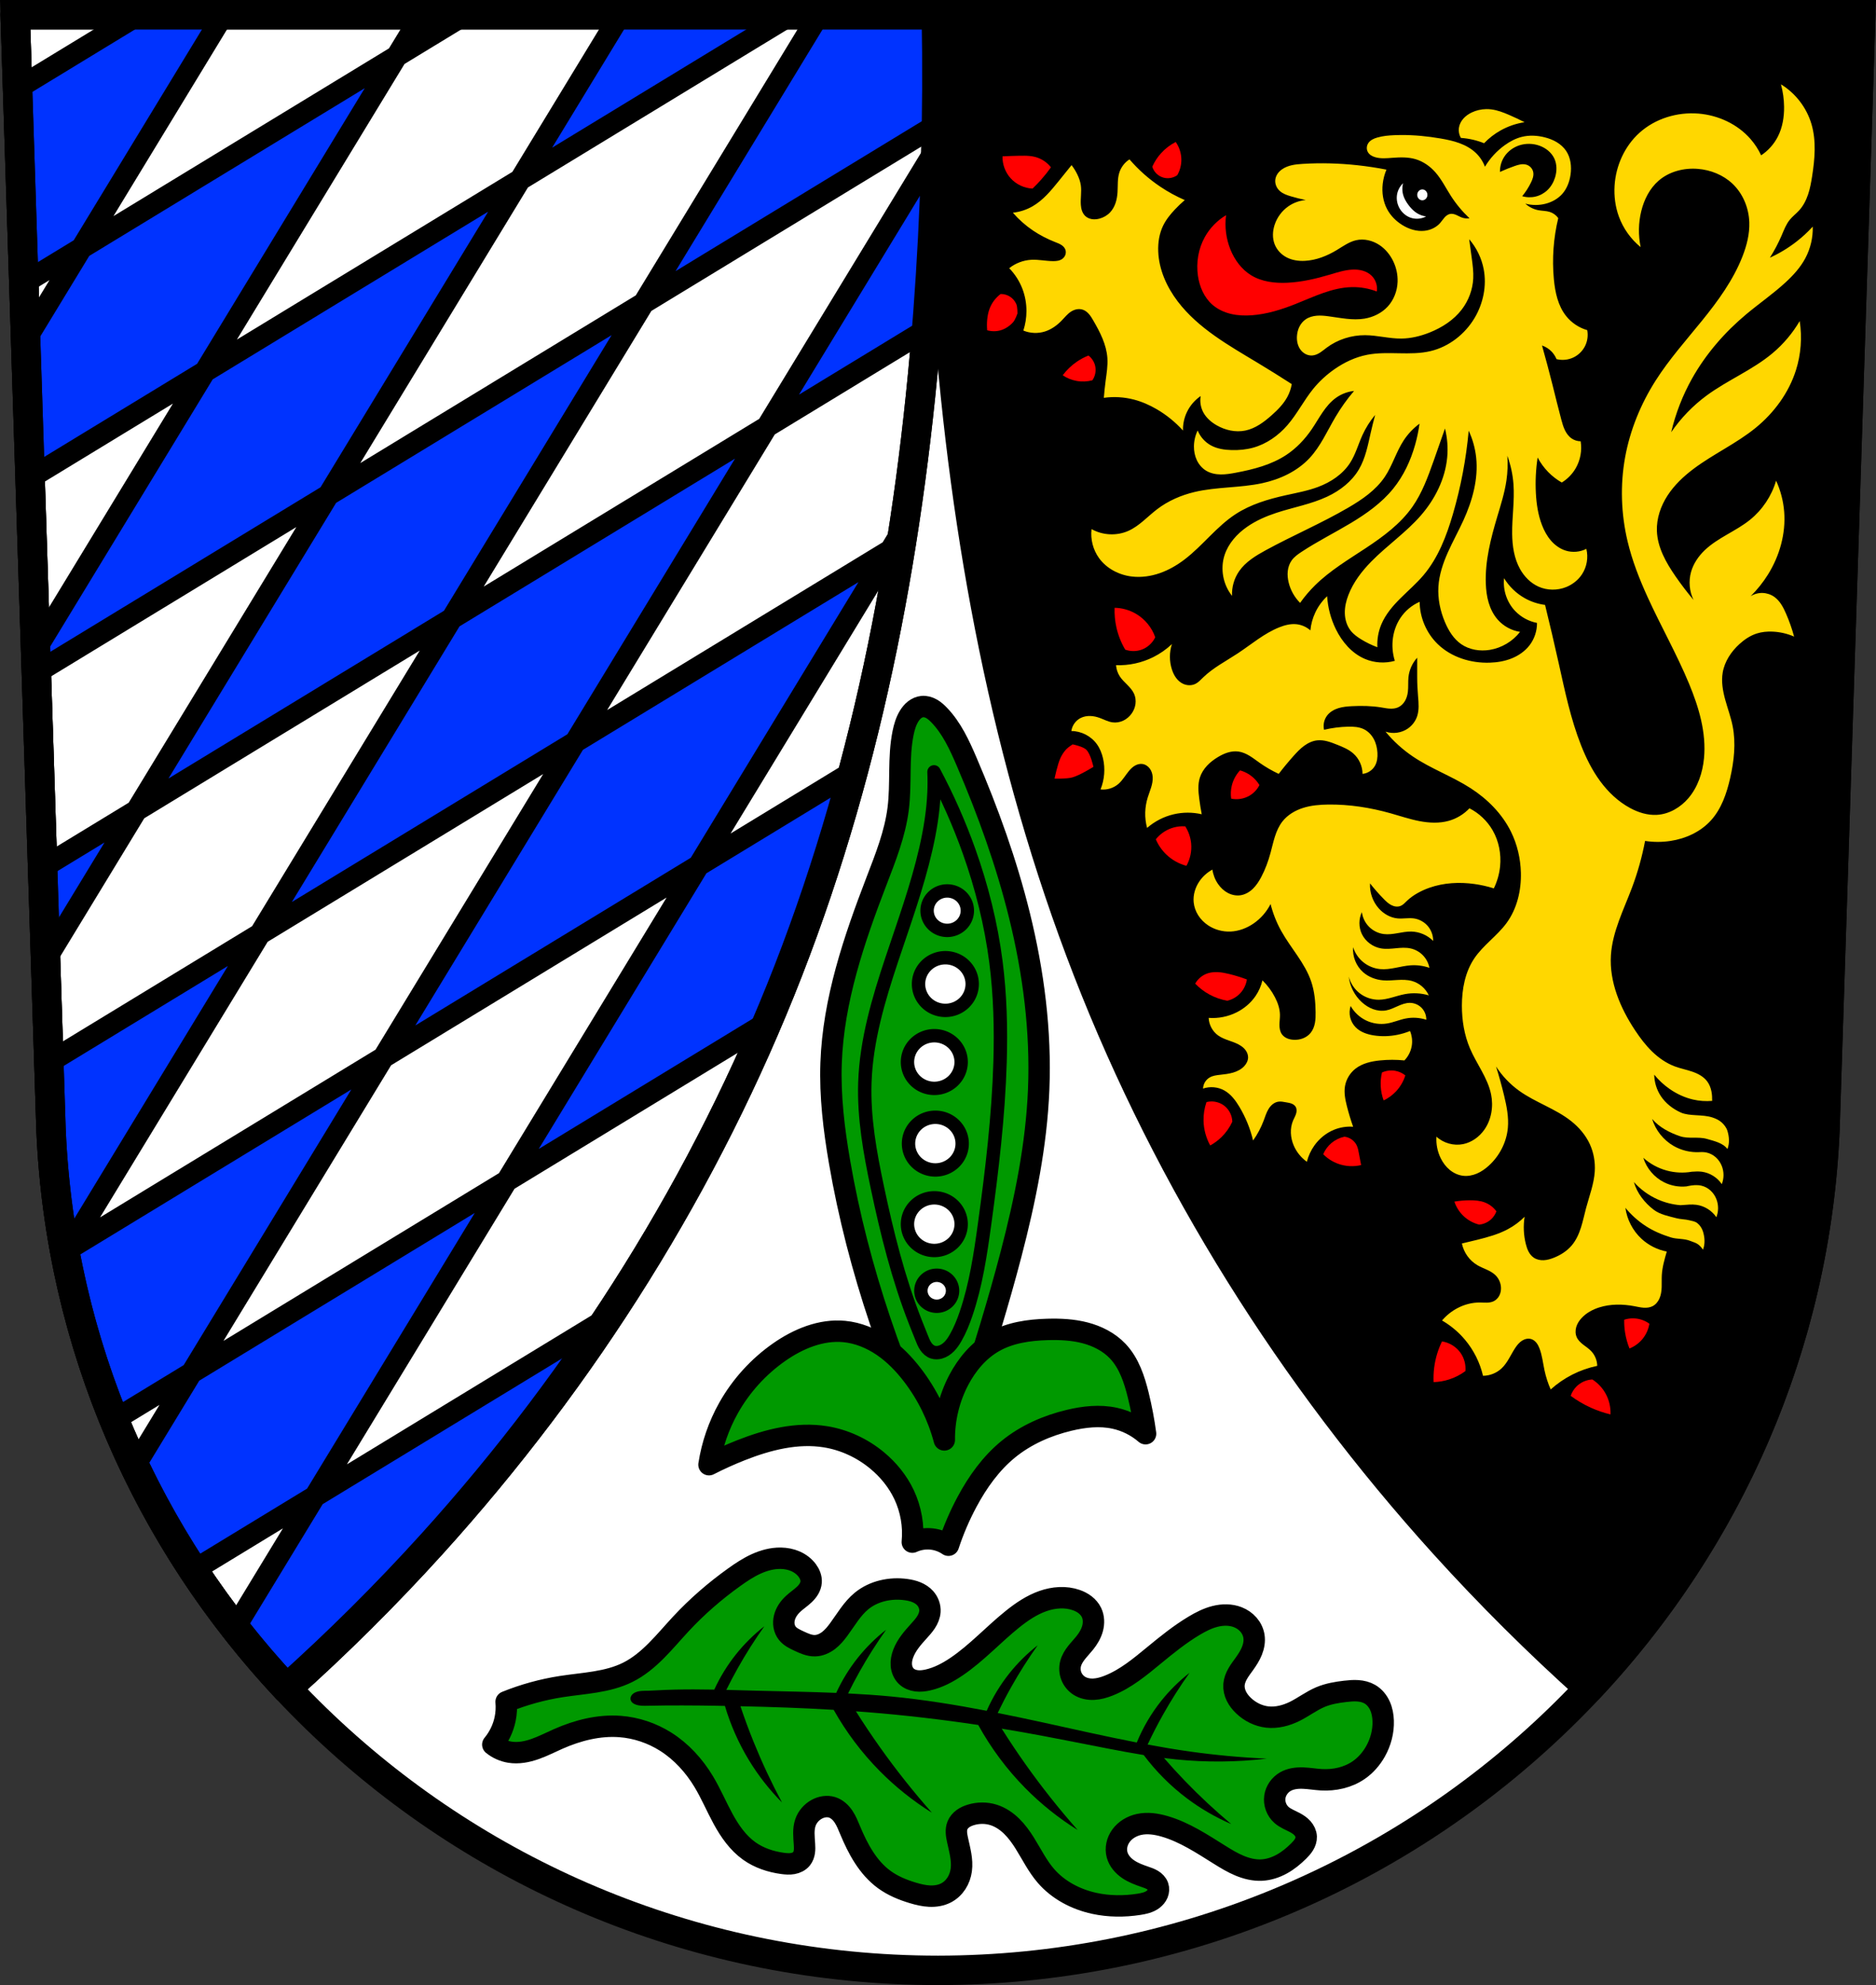 <svg xmlns="http://www.w3.org/2000/svg" width="701.33" height="741.77" viewBox="0 0 701.334 741.769"><rect x="0" y="0" width="701.334" height="741.769" fill="#333333" stroke="none"/><g transform="translate(-14.331-80.998)"><g fill-rule="evenodd"><g fill="#fff"><path d="m20.01 86.5l13.398 416.62c7.415 175.25 153.92 314.05 331.59 314.14 177.51-.215 324.07-139.06 331.59-314.14l13.398-416.62h-344.98z"/><path d="m20.01 86.5l13.398 416.63c3.412 80.64 36.29 153.55 88.09 208.79 19.03-17.03 37.17-35.06 54.31-53.988 56.767-62.699 102.57-135.47 133.24-214.29 30.499-78.37 45.893-162.02 52.2-245.88 2.783-37.01 3.824-74.15 3.125-111.26h-344.37z" stroke="#000" stroke-linejoin="round" stroke-width="11"/></g><g stroke="#000"><g stroke-linejoin="round"><path d="m365.62 86.5c-.699 37.11.342 74.25 3.125 111.26 6.306 83.86 21.7 167.51 52.2 245.88 30.675 78.82 76.48 151.59 133.24 214.29 17.11 18.896 35.21 36.888 54.2 53.891 51.816-55.24 84.74-128.13 88.2-208.7l13.398-416.63h-344.37z" stroke-width="11"/><path d="m66.14 86.5l-45.24 27.531 2.342 72.793 21.553-13.12 53.07-87.21h-31.719zm-21.348 87.21l-20.871 34.3 1.658 51.609 65.35-39.768 71.72-117.86-117.86 71.72zm117.86-71.72l25.455-15.49h-16.03l-9.426 15.49zm-71.72 117.86l-63.29 104 .275 8.561 109.15-66.42 71.72-117.86-117.86 71.72zm117.86-71.72l101.28-61.63h-63.777l-37.504 61.63zm-71.72 117.86l-71.72 117.86-35.09 21.355 1.109 34.492 33.982-55.846 117.86-71.72 71.72-117.86-117.86 71.72zm117.86-71.72l109.5-66.63c.217-13.712.2-27.427-.059-41.14h-43.865l-65.58 107.77zm-71.72 117.86l-71.72 117.86-78.893 48.01.809 25.13c.096 2.261.223 4.513.365 6.762.049.771.104 1.541.158 2.311.101 1.44.212 2.878.332 4.313.083.985.166 1.97.258 2.953.104 1.124.222 2.244.338 3.365.488 4.7 1.068 9.372 1.754 14.01.041.281.083.563.125.844.55 3.654 1.159 7.29 1.828 10.904l1.207-.734 71.72-117.86 117.86-71.72 71.72-117.86-117.86 71.72m117.86-71.72l59.68-36.32c.17-2.112.339-4.224.498-6.336 1.531-20.355 2.515-40.751 2.992-61.16l-63.17 103.81zm-71.72 117.86l-71.72 117.86-117.86 71.72-1.031 1.695c.475 2.521.981 5.03 1.514 7.531.134.63.274 1.258.412 1.887.399 1.818.811 3.633 1.24 5.439.183.769.368 1.538.557 2.305.377 1.537.765 3.069 1.164 4.598.283 1.082.568 2.163.861 3.24.23.846.459 1.693.695 2.537.481 1.71.977 3.413 1.484 5.111.185.619.372 1.238.561 1.855.564 1.845 1.14 3.686 1.736 5.518.132.406.267.81.4 1.215.665 2.02 1.344 4.03 2.047 6.03.042.121.086.241.129.361.772 2.186 1.564 4.363 2.381 6.527.849 2.249 1.724 4.486 2.621 6.711.157.39.326.773.484 1.162l28.887-17.578 71.72-117.86 117.86-71.72 71.72-117.86-117.86 71.72m117.86-71.72l4.047-2.463c.299-1.873.587-3.75.875-5.625l-4.922 8.09zm-71.72 117.86l-71.72 117.86 97.36-59.25c2.735-6.42 5.381-12.878 7.912-19.383 9.471-24.336 17.483-49.18 24.22-74.39l-57.777 35.16zm-71.72 117.86l-117.86 71.72-21.23 34.889c.019.04.037.081.057.121.568 1.187 1.149 2.367 1.73 3.547.374.757.748 1.514 1.127 2.268.532 1.058 1.07 2.112 1.613 3.164.506.979 1.018 1.953 1.533 2.926.454.857.904 1.717 1.365 2.57.982 1.814 1.977 3.621 2.992 5.414.202.358.412.711.615 1.068.909 1.591 1.829 3.176 2.764 4.75.266.448.535.893.803 1.34.939 1.565 1.887 3.122 2.852 4.67.208.335.415.67.625 1 1.274 2.029 2.573 4.04 3.891 6.04l45.4-27.627 71.72-117.86m-71.72 117.86l-29.918 49.17c.166.212.328.427.494.639.32.408.643.813.965 1.219 1.089 1.373 2.189 2.737 3.299 4.092.259.316.515.636.775.951 1.312 1.59 2.641 3.166 3.982 4.73.325.379.652.755.979 1.133 1.118 1.292 2.247 2.575 3.385 3.85.323.361.642.726.967 1.086 1.351 1.5 2.717 2.987 4.096 4.463.141.151.284.3.426.451 19.03-17.03 37.16-35.05 54.3-53.982 23.925-26.426 45.894-54.646 65.61-84.35l-109.36 66.55z" fill="#03f" stroke-linecap="round" stroke-width="8"/><path d="m20.01 86.5l13.398 416.63c3.412 80.64 36.29 153.55 88.09 208.79 19.03-17.03 37.17-35.06 54.31-53.988 56.767-62.699 102.57-135.47 133.24-214.29 30.499-78.37 45.893-162.02 52.2-245.88 2.783-37.01 3.824-74.15 3.125-111.26h-344.37z" fill="none" stroke-width="11"/></g><path d="m20.01 86.5l13.398 416.62c7.415 175.25 153.92 314.05 331.59 314.14 177.51-.215 324.07-139.06 331.59-314.14l13.398-416.62h-344.98z" fill="none" stroke-width="11"/></g><path d="m453.87 134.05c-2.067 1.053-3.939 2.486-5.494 4.207-1.346 1.489-2.454 3.194-3.271 5.03.296.977.844 1.876 1.576 2.588.732.712 1.646 1.234 2.631 1.502 1.738.474 3.684.121 5.145-.934.97-1.701 1.499-3.653 1.52-5.611.026-2.405-.723-4.812-2.105-6.779m-56.766 5.133c-.482-.004-.965.002-1.445.001-2.183.036-4.365.115-6.545.234-.073 2.98 1.039 5.972 3.039 8.182 2.077 2.295 5.09 3.715 8.182 3.857 1.139-1.082 2.232-2.214 3.273-3.391 1.288-1.454 2.497-2.976 3.623-4.559-1.466-1.869-3.549-3.244-5.844-3.857-1.393-.372-2.837-.466-4.283-.477m75.59 22.22c-3.308 1.965-6.081 4.819-7.949 8.182-2.425 4.366-3.289 9.553-2.57 14.496.589 4.05 2.303 8.05 5.377 10.754 1.962 1.724 4.401 2.853 6.941 3.459 2.54.606 5.181.701 7.785.514 5.64-.406 11.11-2.119 16.365-4.207 6.847-2.72 13.676-6.151 21.04-6.313 3.184-.07 6.381.49 9.352 1.637.351-2.096-.369-4.341-1.871-5.844-.924-.924-2.111-1.565-3.365-1.932-1.254-.367-2.577-.468-3.883-.406-2.878.136-5.654 1.049-8.416 1.869-5.184 1.54-10.494 2.781-15.896 3.039-4.681.223-9.564-.355-13.559-2.805-3.556-2.181-6.153-5.718-7.715-9.586-1.635-4.051-2.205-8.526-1.637-12.857m-84.28 29.457c-1.83 1.363-3.264 3.25-4.09 5.377-.522 1.344-.802 2.772-.936 4.207-.123 1.321-.123 2.654 0 3.975 1.634.457 3.419.476 5.03 0 1.782-.528 3.438-1.652 4.676-3.039.797-.894 1.604-3.215 1.604-3.215 0 0 .048-2.469-.434-3.564-.486-1.106-1.338-2.105-2.355-2.756-1.018-.652-2.264-1.01-3.49-.984m32.826 22.988c-1.519.604-2.972 1.376-4.322 2.297-2.033 1.387-3.835 3.113-5.307 5.086 1.551 1.045 3.321 1.765 5.16 2.102 1.963.359 4.01.278 5.936-.232 1.076-1.545 1.463-3.552 1.039-5.387-.353-1.527-1.256-2.919-2.506-3.865m9.777 94.27c-.09 2.436.134 4.884.662 7.264.652 2.939 1.77 5.774 3.301 8.365 1.97.718 4.194.718 6.164 0 2.203-.803 4.063-2.502 5.063-4.623-1.273-3.672-3.9-6.857-7.264-8.805-2.398-1.389-5.155-2.154-7.926-2.201m-15.705 51.04c0 0-1.671 1.071-2.344 1.787-.905.964-1.646 2.1-2.201 3.301-1.121 2.424-2.201 7.703-2.201 7.703 0 0 4.475.139 6.604-.439 2.85-.774 7.924-3.963 7.924-3.963 0 0-.996-4.771-2.641-6.383-1.314-1.287-5.141-2.01-5.141-2.01m62.59 9.711c-1.496 1.601-2.567 3.593-3.08 5.723-.381 1.581-.457 3.233-.221 4.842 2.306.485 4.787.086 6.824-1.1 1.592-.926 2.908-2.321 3.742-3.963-1.027-1.706-2.478-3.155-4.184-4.182-.96-.578-2-1.024-3.082-1.32m-21.754 20.887c-1.284.04-2.563.271-3.779.686-2.324.792-4.413 2.261-5.943 4.182.914 2.15 2.27 4.111 3.961 5.723 2.091 1.993 4.691 3.447 7.484 4.184 1.412-2.525 2.035-5.485 1.762-8.365-.215-2.262-.976-4.471-2.201-6.385-.427-.029-.855-.037-1.283-.023m12.502 54.49c-1.07.029-2.136.198-3.139.566-1.837.676-3.415 2.028-4.363 3.74 1.545 1.612 3.339 2.984 5.299 4.053 2.087 1.138 4.362 1.931 6.703 2.338 1.912-.447 3.678-1.496 4.986-2.961 1.24-1.389 2.063-3.147 2.338-4.988-2.139-.805-4.325-1.481-6.545-2.025-1.383-.339-2.787-.629-4.209-.707-.356-.02-.714-.025-1.07-.016m66.04 36.75c-1.276-.034-2.558.222-3.719.754-.401 1.68-.558 3.42-.467 5.145.095 1.808.463 3.6 1.09 5.299 1.756-.834 3.352-2.01 4.676-3.43 1.566-1.685 2.748-3.725 3.43-5.922-1.079-.87-2.377-1.465-3.74-1.715-.418-.077-.844-.12-1.27-.131m-67.58 11.586c-.59.001-1.178.087-1.75.234-.777 2.248-1.149 4.636-1.092 7.01.077 3.206.941 6.39 2.494 9.195 1.536-.841 2.955-1.893 4.207-3.117 1.69-1.652 3.071-3.616 4.053-5.766-.049-2.28-1.166-4.517-2.961-5.924-1.396-1.094-3.18-1.667-4.951-1.637m49.838 13.17c-1.769.37-3.444 1.181-4.832 2.338-1.354 1.128-2.432 2.585-3.117 4.209 1.572 1.593 3.505 2.828 5.611 3.584 2.731.981 5.75 1.147 8.572.469-.283-1.346-.543-2.698-.779-4.053-.204-1.172-.398-2.368-.936-3.43-.862-1.703-2.622-2.917-4.52-3.117m46.885 23.758c-1.938.001-3.874.177-5.785.496.655 1.995 1.801 3.828 3.307 5.291 1.647 1.6 3.721 2.752 5.949 3.305 1.651-.151 3.247-.858 4.465-1.982.884-.816 1.569-1.846 1.982-2.977-1.079-1.481-2.589-2.644-4.297-3.307-1.776-.689-3.716-.836-5.621-.826m60.65 44.12c-1.01.029-2.01.203-2.961.516-.031 1.604.079 3.211.33 4.795.323 2.038.878 4.04 1.652 5.951 1.852-.737 3.517-1.943 4.795-3.473 1.376-1.647 2.299-3.667 2.645-5.785-1.585-1.155-3.499-1.85-5.455-1.982-.334-.023-.671-.031-1.01-.021m-71.07 8.617c-.727 1.492-1.336 3.041-1.818 4.629-1.038 3.417-1.488 7.01-1.322 10.578 1.962-.058 3.916-.391 5.785-.99 2.193-.702 4.269-1.77 6.117-3.143.203-2.378-.452-4.82-1.818-6.777-1.602-2.295-4.175-3.886-6.943-4.297m56.21 14.217c-2.218.108-4.385 1.07-5.951 2.645-.968.973-1.709 2.17-2.148 3.471 2.364 1.756 4.918 3.255 7.604 4.463 2.34 1.052 4.778 1.885 7.273 2.48.12-2.691-.517-5.411-1.818-7.77-1.18-2.138-2.901-3.974-4.959-5.289" fill="#f00"/><path d="m538.87 149.47c-1.282 1.207-2.118 2.879-2.314 4.629-.189 1.683.209 3.42 1.074 4.877.929 1.565 2.407 2.811 4.133 3.389 1.861.623 3.977.438 5.703-.496-1.262-.174-2.486-.628-3.555-1.322-1.166-.757-2.135-1.784-2.975-2.893-.906-1.196-1.682-2.518-2.066-3.969-.364-1.374-.364-2.841 0-4.215m7.191 2.314a1.901 2.025 0 0 0 -1.902 2.025 1.901 2.025 0 0 0 1.902 2.025 1.901 2.025 0 0 0 1.9 -2.025 1.901 2.025 0 0 0 -1.9 -2.025" fill="#fff"/><path d="m680.14 112.53c.735 2.722 1.125 5.536 1.16 8.355.047 3.83-.584 7.726-2.32 11.141-1.435 2.823-3.613 5.264-6.254 7.01-1.028-2.199-2.365-4.252-3.959-6.082-4.87-5.592-12.11-8.922-19.498-9.518-7.924-.638-16.15 1.867-22.05 7.195-5.531 4.996-8.823 12.29-9.285 19.729-.244 3.927.27 7.912 1.625 11.605 1.625 4.427 4.465 8.401 8.125 11.373-.927-4.43-.849-9.07.23-13.461 1.058-4.309 3.145-8.47 6.5-11.373 3.952-3.421 9.412-4.823 14.623-4.41 4.791.38 9.51 2.264 12.998 5.57 3.895 3.692 6.084 9.03 6.266 14.391.148 4.367-.961 8.696-2.553 12.766-3.452 8.827-9.127 16.596-15.09 23.959-5.967 7.363-12.312 14.465-17.4 22.461-5.534 8.696-9.52 18.411-11.373 28.551-1.906 10.43-1.537 21.252.928 31.564 1.704 7.128 4.387 13.99 7.428 20.658 4.983 10.928 10.946 21.402 15.551 32.494 3.668 8.835 6.492 18.332 5.57 27.854-.52 5.374-2.308 10.738-5.803 14.854-2.971 3.499-7.255 6.02-11.838 6.268-3.473.191-6.92-.901-9.98-2.553-4.457-2.405-8.217-5.986-11.215-10.07-2.998-4.082-5.261-8.664-7.121-13.375-3.892-9.857-6.05-20.292-8.355-30.637-1.623-7.291-3.327-14.564-5.107-21.818-2.685-.349-5.301-1.221-7.658-2.553-3.13-1.769-5.796-4.353-7.66-7.428-.498 4.445 1.076 9.08 4.178 12.301 2.171 2.255 5.05 3.818 8.125 4.41.037 2.991-.961 5.985-2.785 8.355-1.703 2.213-4.083 3.86-6.674 4.902-2.591 1.043-5.39 1.503-8.182 1.598-7.087.24-14.411-2.02-19.496-6.963-4.211-4.093-6.693-9.911-6.732-15.783-2.907 1.271-5.437 3.393-7.195 6.04-1.477 2.22-2.408 4.786-2.785 7.426-.41 2.867-.169 5.825.697 8.588-3.65 1.028-7.647.779-11.141-.695-4.893-2.065-8.577-6.369-10.91-11.141-1.875-3.835-2.987-8.04-3.25-12.303-1.829 1.713-3.332 3.772-4.408 6.04-1 2.113-1.637 4.401-1.857 6.73-1.47-1.318-3.372-2.145-5.338-2.32-2.136-.191-4.275.368-6.268 1.16-5.699 2.265-10.433 6.369-15.551 9.748-4.415 2.915-9.213 5.357-12.998 9.05-.869.848-1.701 1.774-2.785 2.32-1.43.721-3.191.677-4.643 0-1.053-.491-1.948-1.29-2.637-2.227-.689-.936-1.18-2.01-1.541-3.111-1-3.066-1-6.45 0-9.516-2.064 1.956-4.419 3.603-6.963 4.873-4.294 2.143-9.129 3.191-13.926 3.02.098 1.481.582 2.934 1.393 4.178.769 1.18 1.807 2.153 2.799 3.152.992 1 1.962 2.063 2.539 3.348.536 1.191.706 2.538.529 3.832-.177 1.294-.695 2.535-1.457 3.596-.807 1.124-1.894 2.053-3.148 2.637-1.255.583-2.678.813-4.047.611-1.626-.239-3.1-1.059-4.643-1.625-1.158-.425-2.376-.71-3.609-.744-1.233-.034-2.483.191-3.586.744-1.857.932-3.203 2.817-3.482 4.875 3.699.009 7.349 1.878 9.518 4.875 1.145 1.582 1.882 3.434 2.32 5.338.884 3.842.556 7.953-.928 11.605 2.403.282 4.91-.497 6.73-2.09 1.576-1.379 2.597-3.271 3.945-4.873.615-.731 1.31-1.411 2.135-1.895.824-.484 1.79-.764 2.74-.66 1.13.123 2.164.79 2.846 1.699.682.909 1.029 2.042 1.1 3.176.082 1.32-.193 2.638-.58 3.902-.388 1.264-.889 2.493-1.277 3.758-.554 1.805-.875 3.683-.928 5.57-.054 1.954.18 3.917.695 5.803 2.843-2.483 6.303-4.255 9.98-5.107 3.421-.794 7.02-.794 10.445 0-.366-1.925-.675-3.86-.928-5.803-.342-2.631-.57-5.361.232-7.891.525-1.656 1.48-3.159 2.66-4.434 1.18-1.275 2.583-2.329 4.07-3.227 1.155-.697 2.372-1.306 3.662-1.699 1.291-.394 2.661-.567 3.998-.389 1.491.199 2.897.826 4.186 1.604 1.288.777 2.476 1.706 3.705 2.574 2.268 1.603 4.679 3 7.195 4.178 1.769-2.315 3.627-4.56 5.57-6.73 1.202-1.342 2.445-2.664 3.896-3.73 1.451-1.067 3.133-1.875 4.924-2.072 2.546-.281 5.05.674 7.428 1.623 2.133.85 4.309 1.736 6.04 3.25 2.173 1.906 3.473 4.77 3.48 7.66 1.907-.194 3.691-1.353 4.643-3.02.832-1.456 1.024-3.2.928-4.875-.102-1.779-.518-3.556-1.363-5.125-.845-1.569-2.137-2.921-3.742-3.695-1.781-.859-3.826-.969-5.803-.928-3.047.064-6.088.453-9.05 1.16-.424-1.833.014-3.846 1.16-5.338 1.041-1.354 2.597-2.245 4.229-2.748 1.632-.503 3.351-.648 5.057-.734 3.642-.185 7.309-.119 10.908.465 1.047.17 2.09.385 3.148.449 1.058.064 2.146-.029 3.119-.449 1.104-.476 2.01-1.358 2.619-2.393.612-1.035.945-2.217 1.094-3.41.23-1.845.029-3.722.232-5.57.293-2.659 1.449-5.217 3.25-7.195v7.195c0 2.449.127 4.896.334 7.336.207 2.44.423 4.958-.334 7.287-.608 1.873-1.863 3.523-3.482 4.643-2.399 1.659-5.595 2.103-8.355 1.16 2.936 3.562 6.388 6.699 10.213 9.283 6.804 4.597 14.681 7.394 21.586 11.838 6.291 4.049 11.769 9.543 15.09 16.248 2.348 4.746 3.576 10.02 3.715 15.318.174 6.631-1.427 13.443-5.338 18.801-3.525 4.83-8.728 8.272-12.07 13.23-3.45 5.117-4.637 11.468-4.643 17.639-.005 5.47.872 10.985 3.02 16.02 2.48 5.815 6.634 10.98 7.893 17.18.919 4.527.118 9.463-2.555 13.23-1.882 2.653-4.704 4.69-7.891 5.338-3.514.714-7.344-.354-9.98-2.785-.191 2.788.377 5.623 1.625 8.123.822 1.645 1.942 3.155 3.367 4.318 1.425 1.163 3.161 1.97 4.988 2.182 1.744.202 3.526-.14 5.141-.828 1.615-.688 3.069-1.715 4.375-2.887 4.03-3.619 6.7-8.761 7.195-14.158.372-4.052-.441-8.113-1.393-12.07-.883-3.669-1.89-7.309-3.02-10.91 2.266 3.517 5.195 6.605 8.588 9.05 6.111 4.409 13.595 6.689 19.498 11.373 2.913 2.312 5.405 5.211 6.963 8.588 1.464 3.174 2.076 6.724 1.857 10.213-.294 4.692-2.037 9.151-3.25 13.693-.647 2.424-1.148 4.889-1.912 7.279-.764 2.39-1.81 4.729-3.426 6.648-1.773 2.107-4.172 3.627-6.732 4.641-1.198.474-2.452.847-3.738.91-1.287.064-2.615-.2-3.689-.91-.844-.558-1.5-1.368-1.979-2.26-.479-.892-.788-1.865-1.037-2.846-.844-3.326-1-6.824-.465-10.213-1.847 1.842-3.967 3.412-6.268 4.643-3.548 1.898-7.47 2.968-11.373 3.945-1.93.483-3.864.947-5.803 1.393.677 3.361 2.843 6.395 5.803 8.125 1.111.649 2.317 1.118 3.486 1.656 1.169.538 2.322 1.159 3.244 2.057 1.251 1.217 2.01 2.924 2.08 4.668.039 1.019-.155 2.056-.621 2.963-.467.907-1.212 1.678-2.133 2.117-.783.373-1.661.498-2.527.521-.867.023-1.733-.051-2.6-.057-2.9-.02-5.789.742-8.357 2.088-2.208 1.157-4.19 2.743-5.803 4.643 3.252 1.875 6.173 4.322 8.588 7.195 3.258 3.876 5.586 8.531 6.732 13.463 2.56-.012 5.101-1.029 6.963-2.785 2.24-2.113 3.4-5.097 5.105-7.66.682-1.024 1.477-2 2.514-2.666.519-.331 1.094-.577 1.699-.689.605-.112 1.238-.088 1.822.105.754.25 1.399.771 1.891 1.395.492.623.84 1.347 1.127 2.088 1 2.594 1.28 5.402 1.857 8.123.524 2.47 1.303 4.885 2.32 7.195 2.446-2.204 5.185-4.083 8.123-5.57 2.934-1.486 6.07-2.582 9.285-3.25-.039-2.059-.888-4.092-2.322-5.57-.866-.892-1.918-1.573-2.9-2.334-.982-.761-1.923-1.64-2.438-2.771-.544-1.197-.558-2.597-.184-3.857.374-1.26 1.114-2.389 2.01-3.352 1.75-1.881 4.082-3.153 6.529-3.934 4.248-1.355 8.85-1.293 13.23-.463 1.124.213 2.243.475 3.385.553 1.141.078 2.323-.039 3.346-.553 1.147-.576 2.02-1.619 2.555-2.785.622-1.354.823-2.863.877-4.352.054-1.489-.033-2.981.051-4.469.169-3.01 1.024-5.927 1.857-8.82-3.515-.673-6.832-2.349-9.459-4.779-3.251-3.01-5.413-7.169-6.01-11.559 2.167 2.634 4.736 4.934 7.592 6.799 2.886 1.884 6.106 3.226 9.385 4.246 2.35.731 4.991.372 7.266 1.311 1.782.735 3.074.771 4.758 3.285.861-2.157.67-4.634 0-6.799-.379-1.224-1.154-2.393-2.172-3.172-.821-.628-1.925-.769-2.928-1.021-1.585-.399-3.263-.352-4.844-.77-2.932-.775-6.112-1.352-8.518-3.199-3.351-2.573-6.198-6.164-7.367-10.313 2.448 2.743 5.483 4.96 8.84 6.459 2.687 1.2 5.579 1.941 8.512 2.182.256-.014.511-.024.766-.043 1.742-.128 3.497-.328 5.229-.1 2.999.395 5.795 2.133 7.479 4.646.861-2.157.861-4.642 0-6.799-.479-1.201-1.218-2.3-2.172-3.172-.954-.872-2.124-1.514-3.381-1.814-1.622-.388-3.326-.208-4.961.121-.22.044-.439.1-.658.148-2.842.284-5.762-.247-8.32-1.516-3.702-1.835-6.595-5.233-7.818-9.18 2.488 2.233 5.502 3.876 8.727 4.76 3.058.838 6.302.992 9.426.447 1.24-.09 2.48-.153 3.709 0 2.999.395 5.795 2.131 7.479 4.645.861-2.157.861-4.642 0-6.799-.479-1.201-1.218-2.3-2.172-3.172-.954-.872-2.124-1.514-3.381-1.814-.899-.215-1.822-.246-2.746-.184-3.368.182-6.784-.632-9.709-2.313-3.818-2.194-6.754-5.876-8.04-10.09 2.7 3.157 6.554 5.146 10.426 6.459 3.179 1.079 6.794.076 10.02 1 2.754.788 6.152 1.561 7.707 3.801.861-2.157.67-4.635 0-6.801-.379-1.224-1.218-2.316-2.172-3.172-.952-.854-2.168-1.407-3.381-1.814-3.786-1.271-8.498-.397-11.836-1.852-2.979-1.335-5.67-3.405-7.48-6.121-1.579-2.369-2.455-5.198-2.492-8.04 1.691 2.083 3.682 3.921 5.893 5.439 2.608 1.791 5.531 3.14 8.613 3.854 2.337.541 4.758.701 7.148.502.02-1.183-.036-2.37-.266-3.529-.268-1.352-.776-2.671-1.604-3.773-1.354-1.804-3.456-2.901-5.59-3.631-2.134-.73-4.365-1.155-6.479-1.941-3.185-1.185-6.03-3.173-8.475-5.535-2.443-2.362-4.501-5.095-6.381-7.926-5.538-8.342-9.688-18.09-9.05-28.09.563-8.856 4.778-16.99 7.893-25.299 2.118-5.649 3.749-11.481 4.873-17.408 3.148.48 6.37.48 9.518 0 5.685-.868 11.219-3.401 15.09-7.658 3.932-4.328 5.894-10.08 7.195-15.783 1.459-6.391 2.211-13.07.93-19.498-.667-3.347-1.872-6.559-2.775-9.85-.903-3.291-1.508-6.747-.939-10.111.7-4.146 3.157-7.847 6.268-10.676 1.89-1.718 4.064-3.174 6.498-3.947 1.866-.593 3.846-.773 5.803-.695 2.791.11 5.561.744 8.123 1.857-.797-2.93-1.804-5.803-3.02-8.588-1.032-2.373-2.292-4.78-4.41-6.268-1.275-.896-2.817-1.404-4.375-1.445-1.558-.041-3.125.386-4.445 1.213 2.476-2.44 4.661-5.172 6.498-8.123 4.337-6.967 6.686-15.262 6.04-23.443-.318-4-1.345-7.953-3.02-11.605-1.668 5.71-5.119 10.887-9.748 14.623-5.304 4.281-12.02 6.661-16.943 11.373-2.339 2.238-4.232 5.01-5.107 8.125-.966 3.44-.628 7.228.93 10.443-2.379-2.833-4.628-5.778-6.732-8.82-3.523-5.092-6.738-10.755-6.963-16.943-.17-4.67 1.42-9.3 3.961-13.223 2.541-3.922 5.996-7.183 9.734-9.988 7.42-5.568 16.02-9.459 23.21-15.318 6.903-5.623 12.406-13.1 15.09-21.586 1.861-5.897 2.342-12.225 1.393-18.336-2.678 4.569-6.15 8.673-10.213 12.07-7.483 6.257-16.753 9.995-24.604 15.783-5.132 3.784-9.623 8.434-13.229 13.693 1.646-7.01 4.282-13.79 7.807-20.07 5.158-9.19 12.193-17.269 20.277-24.03 4.812-4.02 10-7.597 14.623-11.838 2.89-2.651 5.576-5.596 7.428-9.05 1.936-3.614 2.906-7.738 2.785-11.836-1.852 2.02-3.874 3.885-6.04 5.57-3.073 2.396-6.431 4.427-9.98 6.04 1.69-2.662 3.166-5.461 4.41-8.357.863-2.01 1.637-4.105 3.02-5.803 1.036-1.274 2.372-2.268 3.48-3.48 1.56-1.706 2.634-3.812 3.369-6 .736-2.192 1.148-4.478 1.506-6.762 1.016-6.475 1.611-13.209-.232-19.498-1.794-6.122-5.931-11.524-11.373-14.854m-110.24 9.24c-1.867.032-3.727.447-5.41 1.252-1.178.563-2.275 1.318-3.137 2.299-.862.98-1.481 2.193-1.658 3.486-.175 1.276.092 2.61.744 3.721 1.502.102 2.996.322 4.463.66 1.437.331 2.849.773 4.217 1.322 1.813-1.894 3.908-3.514 6.197-4.793 2.761-1.542 5.801-2.584 8.928-3.059-1.898-.973-3.827-1.882-5.785-2.727-2.152-.929-4.368-1.787-6.695-2.066-.618-.074-1.241-.106-1.863-.096m-32.09 9.678c-.724.007-1.448.024-2.172.053-2.17.088-4.351.281-6.438.883-.66.19-1.313.423-1.908.766-.595.343-1.134.801-1.502 1.381-.308.485-.49 1.051-.516 1.625-.025.574.109 1.157.391 1.658.273.485.677.889 1.139 1.199.462.31.98.531 1.512.695 2.106.649 4.369.418 6.566.252 2.875-.217 5.817-.305 8.584.506 2.895.848 5.456 2.659 7.449 4.924 2.332 2.65 3.9 5.868 5.809 8.838 1.96 3.049 4.3 5.854 6.945 8.332-.928.144-1.892.057-2.779-.252-.74-.258-1.419-.662-2.137-.977-.718-.315-1.508-.542-2.281-.412-.429.072-.835.253-1.197.494-.362.242-.681.544-.971.869-.579.649-1.044 1.392-1.619 2.045-1.463 1.662-3.608 2.659-5.809 2.904-2.904.324-5.85-.607-8.334-2.146-2.355-1.459-4.381-3.487-5.682-5.934-1.527-2.872-2.01-6.237-1.641-9.469.207-1.822.677-3.613 1.389-5.303-3.594-.7-7.217-1.249-10.857-1.643-6.789-.734-13.64-.931-20.455-.504-1.342.084-2.687.192-4 .482-1.313.29-2.599.767-3.701 1.537-.64.447-1.217.991-1.662 1.633-.445.641-.757 1.381-.863 2.154-.108.789 0 1.604.291 2.346.291.741.762 1.409 1.35 1.947 1.148 1.052 2.673 1.578 4.166 2.02 1.83.544 3.686 1.01 5.557 1.389-2.349.203-4.64 1.04-6.566 2.398-2.35 1.658-4.139 4.09-5.05 6.818-.788 2.363-.91 5 0 7.322.834 2.126 2.511 3.886 4.545 4.924 2.045 1.044 4.398 1.372 6.691 1.264 4.258-.2 8.343-1.84 11.994-4.04 2.316-1.396 4.562-3.055 7.197-3.662 2.968-.684 6.17.088 8.711 1.768 2.243 1.483 4.01 3.638 5.178 6.06 1.151 2.388 1.736 5.05 1.641 7.703-.121 3.373-1.381 6.727-3.66 9.217-2.253 2.462-5.42 4-8.713 4.545-4.472.734-9.02-.298-13.51-.885-1.444-.188-2.903-.33-4.354-.207-1.451.123-2.903.522-4.105 1.344-1.014.693-1.823 1.67-2.371 2.77-.548 1.099-.84 2.319-.912 3.545-.057.968.022 1.947.285 2.881.263.934.714 1.819 1.355 2.547.518.587 1.16 1.068 1.877 1.381.717.313 1.511.454 2.291.387 1.019-.088 1.978-.523 2.84-1.074.862-.551 1.643-1.219 2.463-1.83 4.115-3.07 9.259-4.702 14.393-4.67 4.527.029 8.983 1.304 13.51 1.262 3.636-.034 7.231-.924 10.607-2.273 4.622-1.847 8.968-4.633 11.994-8.584 2.549-3.327 4.086-7.431 4.293-11.617.119-2.405-.19-4.81-.506-7.197-.328-2.484-.665-4.967-1.01-7.449 2.753 3.183 4.647 7.103 5.43 11.238 1.172 6.193-.192 12.763-3.41 18.18-3.594 6.05-9.571 10.731-16.414 12.373-7.726 1.854-15.937-.128-23.736 1.389-4.36.848-8.467 2.778-12.12 5.303-3.02 2.09-5.764 4.595-8.08 7.449-3.483 4.292-5.98 9.329-9.596 13.51-3.409 3.942-7.853 7.079-12.879 8.459-2.582.709-5.277.95-7.953.885-2.701-.066-5.463-.463-7.828-1.768-2.21-1.219-3.981-3.217-4.926-5.557-.894 1.843-1.372 3.887-1.389 5.936-.014 1.772.32 3.559 1.078 5.16.758 1.602 1.953 3.01 3.469 3.93 1.625.985 3.555 1.378 5.455 1.404 1.9.026 3.787-.295 5.654-.646 6.626-1.246 13.327-2.956 18.939-6.691 3.764-2.505 6.923-5.859 9.469-9.596 1.403-2.059 2.627-4.237 4.04-6.293 1.408-2.055 3.02-4.01 5.057-5.449 1.966-1.394 4.294-2.273 6.691-2.525-2.588 3.03-4.914 6.29-6.943 9.723-3.099 5.24-5.56 10.96-9.723 15.402-4.627 4.939-11.06 7.913-17.676 9.344-8.304 1.796-16.984 1.329-25.25 3.283-5.04 1.191-9.898 3.298-14.02 6.439-3.573 2.725-6.633 6.241-10.732 8.08-4.355 1.953-9.632 1.706-13.785-.646-.462 3.789.556 7.738 2.791 10.832 2.835 3.924 7.5 6.335 12.309 6.893 3.515.408 7.107-.113 10.447-1.281 3.34-1.169 6.435-2.972 9.248-5.119 6.756-5.156 11.92-12.261 19.04-16.904 5.614-3.661 12.166-5.604 18.709-7.06 4.084-.908 8.227-1.65 12.145-3.117 4.765-1.784 9.236-4.744 11.982-9.03 2.039-3.18 3.03-6.903 4.596-10.34 1.238-2.715 2.842-5.261 4.758-7.549-.594 2.176-1.14 4.365-1.641 6.564-1.076 4.727-1.974 9.608-4.432 13.787-2.675 4.549-7.04 7.927-11.816 10.174-6.03 2.839-12.705 3.988-19.04 6.074-3.872 1.275-7.653 2.92-10.996 5.252-3.736 2.607-6.947 6.176-8.369 10.504-1.684 5.123-.598 11.07 2.789 15.262-.155-3.24.784-6.521 2.627-9.189 2.436-3.528 6.248-5.827 10.01-7.879 10.163-5.54 20.86-10.08 30.855-15.92 5.174-3.02 10.28-6.514 13.621-11.488 2.855-4.25 4.251-9.34 7.06-13.623 1.578-2.408 3.591-4.531 5.91-6.236-.363 2.66-.914 5.295-1.643 7.879-1.672 5.928-4.326 11.629-8.205 16.412-4.285 5.283-9.925 9.298-15.756 12.801-6.138 3.687-12.572 6.885-18.547 10.832-1.334.882-2.669 1.825-3.609 3.119-.855 1.176-1.341 2.599-1.5 4.045-.159 1.445 0 2.915.35 4.326.705 2.84 2.198 5.48 4.268 7.549 1.662-2.347 3.531-4.546 5.58-6.564 5.615-5.531 12.464-9.605 19.04-13.951 6.506-4.3 12.927-9.04 17.396-15.428 3.603-5.151 5.776-11.144 7.879-17.07 1.436-4.04 2.856-8.092 4.266-12.145.883 3.53 1.163 7.21.822 10.832-.756 8.03-4.555 15.582-9.848 21.664-5.544 6.371-12.634 11.203-18.547 17.232-3.552 3.622-6.707 7.739-8.533 12.473-.836 2.167-1.387 4.473-1.338 6.795.049 2.322.73 4.668 2.158 6.5 1.056 1.355 2.473 2.384 3.938 3.283 1.921 1.18 3.96 2.17 6.074 2.953-.158-2.907.351-5.85 1.477-8.535 1.57-3.745 4.274-6.899 7.152-9.764 2.878-2.865 5.982-5.516 8.604-8.617 5.49-6.495 8.612-14.649 10.996-22.813 2.971-10.171 4.952-20.631 5.908-31.18 1.474 3.153 2.422 6.551 2.791 10.01.857 8.03-1.407 16.12-4.76 23.469-1.845 4.045-4.02 7.934-5.828 11.996-1.807 4.062-3.254 8.35-3.527 12.787-.279 4.538.688 9.106 2.461 13.293 1.345 3.177 3.235 6.248 6.074 8.207 3.059 2.111 6.999 2.728 10.668 2.133 4.438-.72 8.57-3.175 11.324-6.729-3.211-.494-6.231-2.151-8.371-4.596-1.587-1.812-2.684-4.02-3.371-6.33-.687-2.309-.974-4.72-1.061-7.127-.304-8.47 1.846-16.825 4.268-24.947 1.34-4.493 2.774-8.983 3.447-13.623.441-3.04.551-6.126.328-9.189 1.258 3.426 2.033 7.03 2.297 10.668.448 6.172-.57 12.357-.492 18.545.057 4.533.743 9.174 2.955 13.13 1.575 2.817 3.948 5.242 6.893 6.564 3.231 1.451 7.05 1.486 10.34.164 2.382-.958 4.491-2.618 5.908-4.76 1.828-2.764 2.438-6.303 1.641-9.52-2.357 1.202-5.186 1.442-7.713.656-2.142-.667-4.03-2.034-5.502-3.727-1.473-1.692-2.552-3.7-3.361-5.793-1.473-3.809-2.081-7.903-2.297-11.98-.235-4.438-.014-8.899.656-13.293 1.043 1.982 2.375 3.813 3.939 5.416 1.503 1.54 3.221 2.868 5.088 3.938 2.166-1.329 3.991-3.21 5.252-5.416 1.716-3 2.364-6.598 1.805-10.01-1.159.004-2.318-.345-3.283-.986-1.148-.763-1.998-1.911-2.602-3.15-.603-1.239-.977-2.576-1.336-3.906-1.162-4.304-2.196-8.641-3.283-12.965-1.243-4.942-2.556-9.867-3.939-14.771 1.366.459 2.617 1.254 3.611 2.297.769.806 1.384 1.759 1.805 2.791 2.122.539 4.432.303 6.4-.656 1.832-.893 3.358-2.404 4.27-4.227.912-1.823 1.204-3.948.818-5.949-3.083-.882-5.877-2.745-7.877-5.252-3.065-3.841-4.137-8.894-4.596-13.787-.714-7.625-.158-15.368 1.641-22.813-.758-1.073-1.868-1.893-3.117-2.299-1.371-.446-2.85-.396-4.268-.656-1.829-.335-3.558-1.199-4.924-2.461 2.512.676 5.201.676 7.713 0 2.306-.621 4.484-1.83 6.074-3.611 1.772-1.984 2.741-4.587 3.117-7.221.434-3.042.069-6.31-1.641-8.863-.903-1.348-2.147-2.449-3.539-3.283-1.392-.834-2.931-1.407-4.504-1.805-2.787-.704-5.744-.858-8.533-.164-2.317.577-4.463 1.723-6.4 3.119-2.974 2.142-5.505 4.896-7.387 8.04-.715-1.925-1.868-3.685-3.348-5.109-1.733-1.668-3.885-2.857-6.141-3.691-2.255-.835-4.62-1.329-6.99-1.738-4.994-.863-10.06-1.36-15.13-1.314m48.24 3.301c1.258.023 2.512.246 3.699.664 2.365.833 4.501 2.492 5.58 4.756 1.043 2.189 1.027 4.781.316 7.1-.548 1.786-1.504 3.463-2.854 4.756-1.226 1.174-2.764 2.02-4.414 2.414-1.65.399-3.405.352-5.03-.133 1.298-1.573 2.407-3.3 3.297-5.135.293-.604.562-1.223.729-1.873.166-.65.227-1.336.096-1.994-.131-.655-.451-1.27-.908-1.758-.457-.487-1.049-.846-1.691-1.031-.707-.204-1.462-.2-2.188-.082-.726.118-1.43.347-2.125.588-1.873.649-3.713 1.39-5.514 2.219-.049-1.982.51-3.974 1.584-5.641 1.317-2.044 3.39-3.57 5.705-4.313 1.198-.384 2.461-.56 3.719-.537m-149.52 5.797c-1.792 1.143-3.164 2.931-3.803 4.959-.734 2.33-.508 4.836-.66 7.273-.086 1.377-.297 2.752-.738 4.059-.442 1.307-1.121 2.546-2.072 3.545-1.069 1.124-2.467 1.922-3.967 2.314-.906.237-1.86.33-2.785.186-.926-.145-1.824-.536-2.506-1.178-.553-.52-.951-1.191-1.211-1.904-.26-.714-.385-1.471-.441-2.229-.181-2.421.328-4.868 0-7.273-.196-1.439-.688-2.826-1.322-4.133-.595-1.227-1.316-2.391-2.148-3.471-1.595 1.986-3.194 3.97-4.795 5.951-2.868 3.548-5.838 7.165-9.791 9.441-2.249 1.295-4.771 2.116-7.352 2.393 2.212 2.545 4.758 4.796 7.555 6.68 2.581 1.738 5.369 3.162 8.266 4.299.758.297 1.529.578 2.219 1.01.69.432 1.303 1.037 1.584 1.801.226.615.22 1.307.006 1.926-.214.619-.632 1.162-1.164 1.545-.491.353-1.071.571-1.664.689-.593.119-1.202.142-1.807.137-2.707-.025-5.398-.64-8.102-.496-2.991.159-5.924 1.275-8.266 3.143 2.163 2.213 3.865 4.876 4.961 7.77.997 2.632 1.493 5.449 1.486 8.264-.006 2.465-.397 4.928-1.156 7.273 2.55 1.052 5.472 1.172 8.1.332 2.412-.771 4.526-2.308 6.281-4.133 1.111-1.155 2.118-2.451 3.473-3.307.658-.416 1.392-.719 2.16-.848.768-.128 1.57-.076 2.303.188.881.317 1.631.929 2.24 1.639.61.71 1.092 1.519 1.563 2.328 2.54 4.365 4.942 9.01 5.289 14.05.198 2.872-.285 5.741-.662 8.596-.276 2.088-.495 4.182-.66 6.281 3.742-.516 7.584-.289 11.24.662 3.02.786 5.905 2.059 8.598 3.637 3.631 2.127 6.931 4.814 9.752 7.936-.062-2.388.453-4.79 1.488-6.943 1.147-2.387 2.935-4.462 5.125-5.951-.362 2.073-.007 4.263.992 6.115 1.105 2.05 2.941 3.633 4.959 4.795 3.227 1.858 7.097 2.736 10.744 1.984 3.794-.782 7.03-3.208 9.918-5.787 2.227-1.988 4.368-4.15 5.787-6.777.807-1.494 1.367-3.119 1.652-4.793-4.201-2.711-8.445-5.357-12.729-7.936-10.845-6.528-22.26-12.901-29.92-22.978-4.108-5.404-7.02-11.897-7.273-18.68-.124-3.283.388-6.63 1.818-9.588 1.103-2.281 2.72-4.276 4.463-6.115 1.153-1.217 2.367-2.377 3.637-3.473-3.172-1.375-6.219-3.036-9.09-4.959-4.295-2.874-8.2-6.331-11.572-10.248m74.25 241.08c-3.139.042-6.304.301-9.299 1.24-2.995.939-5.829 2.602-7.768 5.07-1.297 1.652-2.155 3.609-2.801 5.607-.646 1.999-1.09 4.055-1.641 6.082-.855 3.149-1.972 6.237-3.506 9.117-.835 1.568-1.804 3.088-3.078 4.326-1.274 1.239-2.88 2.187-4.637 2.453-1.635.248-3.334-.111-4.793-.889-1.459-.778-2.683-1.958-3.623-3.318-1.104-1.598-1.83-3.454-2.104-5.377-1.963 1.055-3.665 2.593-4.91 4.441-1.519 2.254-2.354 5.01-2.104 7.715.161 1.747.768 3.446 1.709 4.928.941 1.481 2.21 2.746 3.668 3.723 2.46 1.648 5.458 2.465 8.416 2.338 3.094-.133 6.101-1.279 8.648-3.039 2.663-1.84 4.855-4.357 6.313-7.248.88 3.505 2.22 6.894 3.975 10.05 3.572 6.432 8.872 11.963 11.221 18.936 1.237 3.671 1.592 7.584 1.637 11.457.016 1.351-.005 2.712-.26 4.04-.255 1.327-.754 2.629-1.609 3.676-.746.913-1.746 1.605-2.844 2.033-1.098.428-2.292.595-3.469.537-.848-.041-1.697-.199-2.475-.539-.778-.34-1.482-.868-1.967-1.564-.707-1.015-.898-2.306-.887-3.543.012-1.237.207-2.468.186-3.705-.039-2.289-.817-4.512-1.871-6.545-1.21-2.335-2.795-4.475-4.676-6.313-.488 2.084-1.363 4.076-2.57 5.844-1.763 2.582-4.224 4.669-7.01 6.08-3.231 1.634-6.911 2.369-10.521 2.104.098 2.56 1.431 5.04 3.508 6.545 1.291.932 2.811 1.481 4.313 2.01 1.502.529 3.03 1.059 4.338 1.965.703.486 1.339 1.081 1.807 1.797.468.715.761 1.557.764 2.412.004 1.215-.581 2.376-1.402 3.271-1.117 1.217-2.65 1.991-4.236 2.453-1.586.462-3.239.636-4.881.82-1.286.144-2.608.308-3.74.936-.752.417-1.394 1.03-1.842 1.764-.448.733-.703 1.584-.73 2.443 2.59-.894 5.556-.631 7.949.703 2.437 1.358 4.174 3.686 5.609 6.078 2.347 3.912 4.09 8.185 5.145 12.623 1.642-2.307 2.982-4.828 3.975-7.48.543-1.451.988-2.955 1.795-4.277.403-.661.897-1.273 1.5-1.76.603-.487 1.318-.846 2.082-.977 1.01-.172 2.033.054 3.039.234.656.118 1.32.217 1.943.451.624.234 1.213.619 1.563 1.186.239.388.354.844.369 1.299.015.455-.068.911-.203 1.346-.27.87-.743 1.661-1.102 2.498-1.261 2.947-1.03 6.407.234 9.352 1.041 2.423 2.76 4.551 4.91 6.078.546-2.177 1.503-4.25 2.805-6.078 1.824-2.561 4.344-4.641 7.248-5.846 2.281-.947 4.783-1.349 7.246-1.168-.901-2.533-1.681-5.108-2.338-7.715-.616-2.447-1.126-4.993-.701-7.48.44-2.575 1.905-4.952 3.975-6.547 2.571-1.982 5.888-2.712 9.117-3.039 3.03-.307 6.088-.307 9.117 0 1.535-1.576 2.535-3.661 2.805-5.844.214-1.736-.03-3.529-.701-5.145-1.512.608-3.079 1.08-4.676 1.404-2.918.593-5.941.693-8.883.232-2.49-.39-5.01-1.24-6.779-3.039-1-1.021-1.717-2.32-2.045-3.713-.328-1.393-.268-2.874.174-4.234 1.315 2.324 3.353 4.232 5.758 5.393 2.404 1.161 5.165 1.568 7.803 1.152 2.392-.377 4.638-1.402 7.01-1.869 2.555-.503 5.237-.341 7.713.467.038-1.624-.596-3.254-1.723-4.424-1.127-1.17-2.731-1.866-4.355-1.889-1.563-.022-3.068.547-4.498 1.178-1.43.631-2.849 1.339-4.385 1.627-1.632.305-3.339.114-4.902-.445-1.563-.559-2.986-1.478-4.215-2.594-2.716-2.466-4.496-5.939-4.91-9.584.631 2.465 2.106 4.705 4.121 6.258 2.01 1.553 4.558 2.41 7.102 2.393 3.356-.023 6.518-1.499 9.818-2.105 2.943-.541 6.01-.378 8.883.469-1.185-2.596-3.561-4.62-6.313-5.377-1.735-.477-3.564-.469-5.361-.371-1.797.098-3.599.28-5.393.137-2.73-.218-5.427-1.227-7.48-3.039-2.612-2.304-4.04-5.882-3.74-9.352.682 2.185 2.02 4.161 3.795 5.605 1.775 1.445 3.98 2.354 6.258 2.578 3.84.378 7.606-1.14 11.455-1.404 2.369-.162 4.77.158 7.01.936-.33-1.749-1.182-3.395-2.42-4.674-1.238-1.279-2.856-2.185-4.594-2.572-1.794-.4-3.66-.252-5.49-.076-1.83.175-3.684.375-5.498.076-3.085-.509-5.894-2.558-7.246-5.377-1.22-2.543-1.22-5.64 0-8.184.265 2.058 1.228 4.02 2.695 5.486 1.467 1.467 3.429 2.432 5.486 2.697 1.713.221 3.449-.031 5.15-.328 1.701-.297 3.41-.64 5.137-.607 3.042.058 6.04 1.343 8.182 3.506.03-2.024-.705-4.05-2.025-5.584-1.321-1.534-3.215-2.561-5.221-2.832-2.01-.271-4.06.194-6.08 0-2.7-.259-5.208-1.715-7.01-3.74-2.253-2.53-3.457-5.968-3.273-9.352 1.607 2.039 3.324 3.993 5.143 5.846.847.863 1.734 1.717 2.811 2.268.538.275 1.122.472 1.723.537.601.065 1.22-.004 1.779-.234.929-.384 1.615-1.171 2.338-1.869 1.218-1.177 2.621-2.152 4.1-2.977 1.379-.769 2.827-1.411 4.316-1.934 5.364-1.881 11.203-2.19 16.832-1.402 2.455.344 4.883.892 7.248 1.637 1.253-2.561 2.048-5.347 2.338-8.184.476-4.668-.455-9.498-2.807-13.559-2.02-3.483-5.061-6.361-8.65-8.182-2.087 2.216-4.783 3.851-7.713 4.676-3.567 1-7.378.808-11.02.102-3.638-.706-7.159-1.906-10.727-2.908-7.602-2.135-15.484-3.377-23.379-3.271" fill="#ffd700"/><path d="m397.5 769.83c-1.43-2.288-3.01-4.503-4.932-6.393-1.925-1.89-4.219-3.452-6.791-4.264-2.752-.869-5.767-.846-8.526 0-1.042.32-2.058.759-2.939 1.4-.881.642-1.626 1.496-2.034 2.507-.338.836-.438 1.754-.399 2.656.038.901.21 1.791.399 2.673.806 3.756 1.943 7.563 1.421 11.368-.241 1.758-.843 3.473-1.809 4.962-.966 1.489-2.3 2.746-3.875 3.564-1.887.98-4.064 1.309-6.188 1.212-2.124-.097-4.209-.602-6.246-1.212-3.773-1.131-7.472-2.656-10.657-4.973-6.135-4.463-9.874-11.469-12.789-18.473-.721-1.732-1.412-3.495-2.459-5.05-1.046-1.557-2.499-2.917-4.291-3.474-1.873-.581-3.958-.22-5.684.711-1.967 1.06-3.533 2.861-4.263 4.973-.897 2.596-.525 5.43-.355 8.171.057.925.09 1.858-.045 2.776-.135.917-.448 1.825-1.021 2.553-.791 1.01-2.024 1.595-3.283 1.822-1.259.227-2.554.124-3.822-.046-4.425-.594-8.792-2.035-12.434-4.618-4.261-3.02-7.327-7.444-9.829-12.03-2.502-4.586-4.53-9.427-7.223-13.903-3.573-5.938-8.352-11.217-14.21-14.92-5.115-3.234-11.02-5.228-17.05-5.684-7.907-.598-15.834 1.424-23.09 4.618-2.911 1.281-5.745 2.754-8.747 3.804-3 1.05-6.23 1.669-9.371 1.17-2.33-.371-4.558-1.361-6.394-2.842 2.295-2.754 3.897-6.08 4.618-9.592.431-2.099.551-4.261.355-6.394 6.621-2.674 13.549-4.585 20.604-5.684 8.417-1.311 17.241-1.534 24.867-5.329 8.08-4.02 13.747-11.508 19.894-18.12 6.01-6.463 12.717-12.269 19.894-17.407 2.593-1.856 5.263-3.635 8.164-4.961 2.9-1.326 6.05-2.192 9.244-2.144 1.894.029 3.794.384 5.528 1.148 1.734.764 3.297 1.944 4.419 3.47.906 1.232 1.524 2.737 1.421 4.263-.062.908-.376 1.788-.836 2.572-.46.785-1.063 1.479-1.722 2.106-1.318 1.254-2.861 2.252-4.192 3.493-1.506 1.404-2.744 3.159-3.242 5.157-.249.999-.308 2.049-.131 3.063.178 1.014.596 1.99 1.242 2.792 1.081 1.343 2.702 2.112 4.263 2.842 1.919.897 3.922 1.821 6.04 1.776 1.856-.039 3.638-.836 5.111-1.965 1.473-1.13 2.668-2.58 3.77-4.074 2.709-3.673 5-7.758 8.526-10.657 4.565-3.756 10.842-5.085 16.697-4.263 1.313.184 2.619.472 3.845.977 1.226.505 2.373 1.235 3.26 2.221 1.209 1.344 1.893 3.169 1.776 4.973-.095 1.458-.691 2.848-1.488 4.073-.797 1.225-1.793 2.305-2.775 3.388-2.243 2.472-4.484 5.056-5.684 8.171-.546 1.416-.865 2.94-.74 4.452.125 1.512.721 3.01 1.805 4.074 1.031 1.01 2.445 1.57 3.877 1.747 1.432.177 2.887-.006 4.294-.326 3.845-.876 7.392-2.763 10.657-4.973 7.589-5.138 13.806-12.03 20.96-17.762 3.457-2.768 7.187-5.29 11.368-6.75 3.99-1.393 8.447-1.757 12.434-.355 1.182.415 2.316.984 3.306 1.752.99.768 1.832 1.739 2.378 2.867.892 1.843.941 4.02.407 5.999-.534 1.977-1.616 3.769-2.893 5.369-.993 1.244-2.108 2.386-3.093 3.637-.985 1.251-1.847 2.635-2.236 4.179-.381 1.514-.281 3.146.286 4.6.567 1.454 1.6 2.724 2.911 3.571 1.602 1.036 3.567 1.421 5.472 1.331 1.906-.091 3.765-.632 5.54-1.331 6.385-2.513 11.756-7.01 17.05-11.368 4.776-3.934 9.61-7.836 14.92-11.01 2.469-1.477 5.063-2.803 7.853-3.504 2.79-.7 5.808-.741 8.488.306 1.515.592 2.902 1.529 3.971 2.755 1.069 1.226 1.813 2.743 2.068 4.35.292 1.842-.06 3.744-.752 5.475-.693 1.731-1.715 3.31-2.8 4.827-.859 1.201-1.764 2.374-2.498 3.655-.734 1.281-1.299 2.688-1.409 4.16-.11 1.475.243 2.964.894 4.292.651 1.328 1.59 2.501 2.658 3.523 2.415 2.311 5.56 3.887 8.881 4.263 3.533.4 7.117-.551 10.302-2.131 3.279-1.627 6.217-3.912 9.592-5.329 2.923-1.227 6.087-1.765 9.236-2.131 1.567-.182 3.148-.325 4.722-.214 1.574.111 3.151.486 4.515 1.279 1.673.974 2.954 2.546 3.758 4.307.804 1.761 1.151 3.705 1.215 5.64.131 3.952-.91 7.917-2.842 11.368-1.57 2.805-3.738 5.294-6.394 7.105-4.01 2.734-9.01 3.822-13.855 3.552-2.289-.127-4.556-.542-6.847-.625-2.291-.084-4.668.19-6.653 1.336-2.061 1.189-3.569 3.329-3.908 5.684-.356 2.473.613 5.096 2.487 6.75 1.436 1.267 3.284 1.941 4.973 2.842 1.052.561 2.065 1.228 2.86 2.117.795.889 1.359 2.02 1.403 3.212.038 1.036-.317 2.059-.855 2.945-.538.887-1.252 1.652-1.987 2.383-1.884 1.872-3.959 3.572-6.286 4.852-2.327 1.28-4.916 2.131-7.569 2.253-2.814.129-5.619-.562-8.22-1.644-2.601-1.082-5.02-2.55-7.411-4.04-6.584-4.106-13.154-8.491-20.604-10.657-3.111-.904-6.427-1.404-9.592-.711-2.659.583-5.163 2.052-6.75 4.263-.728 1.014-1.258 2.174-1.514 3.396-.256 1.222-.236 2.505.093 3.709.602 2.205 2.203 4.03 4.088 5.327 1.885 1.292 4.052 2.104 6.214 2.844 1 .342 2.01.676 2.918 1.222.905.546 1.705 1.333 2.055 2.331.31.884.239 1.881-.117 2.747-.357.867-.985 1.607-1.733 2.171-1.497 1.128-3.402 1.544-5.254 1.832-5.532.86-11.226.833-16.697-.355-6.909-1.5-13.501-4.948-18.12-10.302-3.136-3.637-5.27-8.01-7.815-12.08z" fill="#090" stroke="#000" stroke-linejoin="round" stroke-width="8"/><path d="m300.05 688.7c-3.937 3.077-7.511 6.619-10.625 10.527-3.209 4.03-5.917 8.453-8.07 13.13-2.597-.047-5.194-.082-7.791-.082-4.687 0-9.372.097-14.05.365-.946.054-1.892.114-2.84.131-1.636.029-3.34-.06-4.83.615-.514.233-.996.559-1.34 1.01-.343.448-.538 1.027-.455 1.586.074.499.363.952.742 1.285.379.334.844.557 1.322.719 1.385.467 2.881.431 4.342.398 8.63-.195 17.264-.132 25.895 0 .997.015 1.994.043 2.99.061 2.099 7.086 5.108 13.903 8.945 20.22 3.491 5.747 7.66 11.08 12.393 15.859-3.943-7.361-7.491-14.934-10.625-22.674-1.773-4.377-3.406-8.811-4.91-13.287 11.626.249 23.25.645 34.854 1.344 4.667 8.301 10.437 15.981 17.12 22.76 5.891 5.971 12.485 11.247 19.604 15.684-6.903-7.799-13.386-15.968-19.416-24.459-3.118-4.391-6.116-8.869-8.986-13.426 1.452.106 2.903.206 4.354.322 13.839 1.11 27.639 2.715 41.37 4.773 4.744 8.612 10.663 16.575 17.568 23.574 5.891 5.971 12.485 11.247 19.604 15.684-6.903-7.799-13.388-15.968-19.418-24.459-3.118-4.391-6.114-8.869-8.984-13.426 2.599.428 5.195.868 7.789 1.328 10.705 1.901 21.36 4.081 32.04 6.141 4.411.851 8.828 1.677 13.262 2.398 4.62 6.156 10.111 11.659 16.273 16.27 5.083 3.803 10.615 7.01 16.443 9.521-6.05-5.057-11.824-10.439-17.297-16.11-2.688-2.787-5.3-5.646-7.838-8.57 1.52.194 3.041.375 4.566.527 11.25 1.125 22.623 1.026 33.852-.295-9.645-.433-19.269-1.324-28.83-2.67-5.258-.74-10.49-1.626-15.709-2.594 1.771-3.764 3.674-7.464 5.711-11.09 3.037-5.41 6.365-10.657 9.963-15.711-3.937 3.077-7.513 6.619-10.627 10.527-3.748 4.705-6.814 9.947-9.102 15.51-11.872-2.304-23.675-5.01-35.494-7.586-5.488-1.196-10.987-2.355-16.498-3.453 1.565-3.245 3.227-6.445 4.99-9.586 3.037-5.41 6.363-10.657 9.961-15.711-3.937 3.077-7.511 6.62-10.625 10.529-3.397 4.265-6.239 8.969-8.445 13.955-11.83-2.276-23.722-4.191-35.709-5.344-5.362-.516-10.735-.869-16.11-1.139 1.352-2.736 2.774-5.438 4.268-8.1 3.037-5.41 6.363-10.657 9.961-15.711-3.937 3.077-7.511 6.619-10.625 10.527-3.196 4.01-5.896 8.419-8.04 13.08-9.968-.412-19.954-.566-29.928-.824-3.717-.096-7.435-.205-11.154-.295 1.344-2.717 2.755-5.4 4.238-8.04 3.037-5.41 6.363-10.657 9.961-15.711"/><g stroke="#000" stroke-linejoin="round"><path d="m325.03 478.25c.828-23.464 8.55-46.1 16.973-68.02 3.389-8.817 6.934-17.701 8.111-27.07 1.178-9.382-.055-19.01 1.831-28.27.446-2.19 1.077-4.374 2.243-6.28.55-.9 1.223-1.736 2.054-2.385.832-.649 1.83-1.105 2.88-1.204 1.206-.114 2.424.247 3.478.845 1.054.598 1.96 1.425 2.803 2.295 4.737 4.893 7.634 11.236 10.318 17.495 7.984 18.623 14.885 37.748 19.738 57.42 5.242 21.25 8.08 43.18 7.178 65.05-.855 20.795-5.066 41.32-10.318 61.46-4.645 17.811-10.111 35.396-15.701 52.934-3.102 9.732-6.242 19.452-9.42 29.16-9.285-18.452-17.262-37.563-23.849-57.14-6.533-19.417-11.702-39.3-15.179-59.49-2.092-12.149-3.575-24.464-3.14-36.785z" fill="#090" stroke-width="8"/><path d="m356.56 575.06c.76 1.934 1.55 3.856 2.315 5.787.437 1.103.871 2.219 1.532 3.203.662.984 1.581 1.841 2.712 2.198.87.275 1.82.24 2.701 0 1.308-.356 2.469-1.145 3.417-2.113.948-.968 1.697-2.113 2.37-3.289 1.606-2.803 2.814-5.817 3.858-8.874 3.701-10.83 5.387-22.23 6.945-33.567 2.763-20.1 5.182-40.29 5.787-60.58.373-12.493.055-25.03-1.543-37.426-1.814-14.07-5.275-27.916-10.03-41.28-3.633-10.208-8.02-20.15-13.12-29.709.112 2.571.112 5.146 0 7.717-.31 7.151-1.484 14.245-3.087 21.22-3.226 14.04-8.18 27.615-12.732 41.28-4.968 14.917-9.505 30.2-10.03 45.914-.439 13.11 1.927 26.14 4.63 38.969 3.613 17.15 7.865 34.23 14.276 50.54z" fill="none" stroke-width="5"/></g></g><g stroke="#000" stroke-linejoin="round"><path d="m368.442 413.914a7.524 7.369 0 0 0 -7.523 7.369 7.524 7.369 0 0 0 7.523 7.369 7.524 7.369 0 0 0 7.523 -7.369 7.524 7.369 0 0 0 -7.523 -7.369zm-.691 24.949a10.032 9.839 0 0 0 -10.031 9.84 10.032 9.839 0 0 0 10.031 9.838 10.032 9.839 0 0 0 10.031 -9.838 10.032 9.839 0 0 0 -10.031 -9.84zm-4.131 29.145a10.032 9.839 0 0 0 -10.033 9.838 10.032 9.839 0 0 0 10.033 9.84 10.032 9.839 0 0 0 10.031 -9.84 10.032 9.839 0 0 0 -10.031 -9.838zm.385 30.48a10.032 9.839 0 0 0 -10.031 9.838 10.032 9.839 0 0 0 10.031 9.84 10.032 9.839 0 0 0 10.031 -9.84 10.032 9.839 0 0 0 -10.031 -9.838zm-.385 30.096a10.032 9.839 0 0 0 -10.033 9.838 10.032 9.839 0 0 0 10.033 9.838 10.032 9.839 0 0 0 10.031 -9.838 10.032 9.839 0 0 0 -10.031 -9.838zm.9 28.936a5.917 5.787 0 0 0 -5.916 5.789 5.917 5.787 0 0 0 5.916 5.787 5.917 5.787 0 0 0 5.918 -5.787 5.917 5.787 0 0 0 -5.918 -5.789z" fill="#fff" stroke-linecap="round" stroke-width="5"/><path d="m355.4 657.24c2.277-1.044 4.843-1.449 7.331-1.158 2.204.258 4.343 1.06 6.173 2.315 1.838-5.59 4.165-11.02 6.945-16.205 3.965-7.395 8.93-14.375 15.433-19.677 6.565-5.353 14.525-8.837 22.764-10.803 5.557-1.326 11.393-1.981 16.977-.772 4.26.923 8.281 2.933 11.575 5.787-.648-4.802-1.55-9.569-2.701-14.276-1.466-5.994-3.466-12.12-7.717-16.591-3.249-3.42-7.626-5.631-12.191-6.822-4.565-1.191-9.33-1.412-14.05-1.28-6.931.193-14.04 1.2-20.06 4.63-5.694 3.241-10.07 8.477-13.12 14.276-3.607 6.862-5.481 14.626-5.402 22.378-2.327-8.787-6.418-17.1-11.961-24.307-3.156-4.103-6.806-7.871-11.09-10.78-4.282-2.909-9.223-4.939-14.377-5.425-8.643-.814-17.192 2.744-24.307 7.717-7.752 5.417-14.272 12.591-18.906 20.835-3.687 6.559-6.183 13.785-7.331 21.22 3.897-1.992 7.89-3.795 11.961-5.402 10.06-3.968 20.969-6.753 31.638-5.02 7.07 1.151 13.784 4.295 19.292 8.874 4.188 3.482 7.704 7.809 10.03 12.732 2.598 5.495 3.677 11.699 3.087 17.748z" fill="#090" fill-rule="evenodd" stroke-width="8"/></g></g></svg>